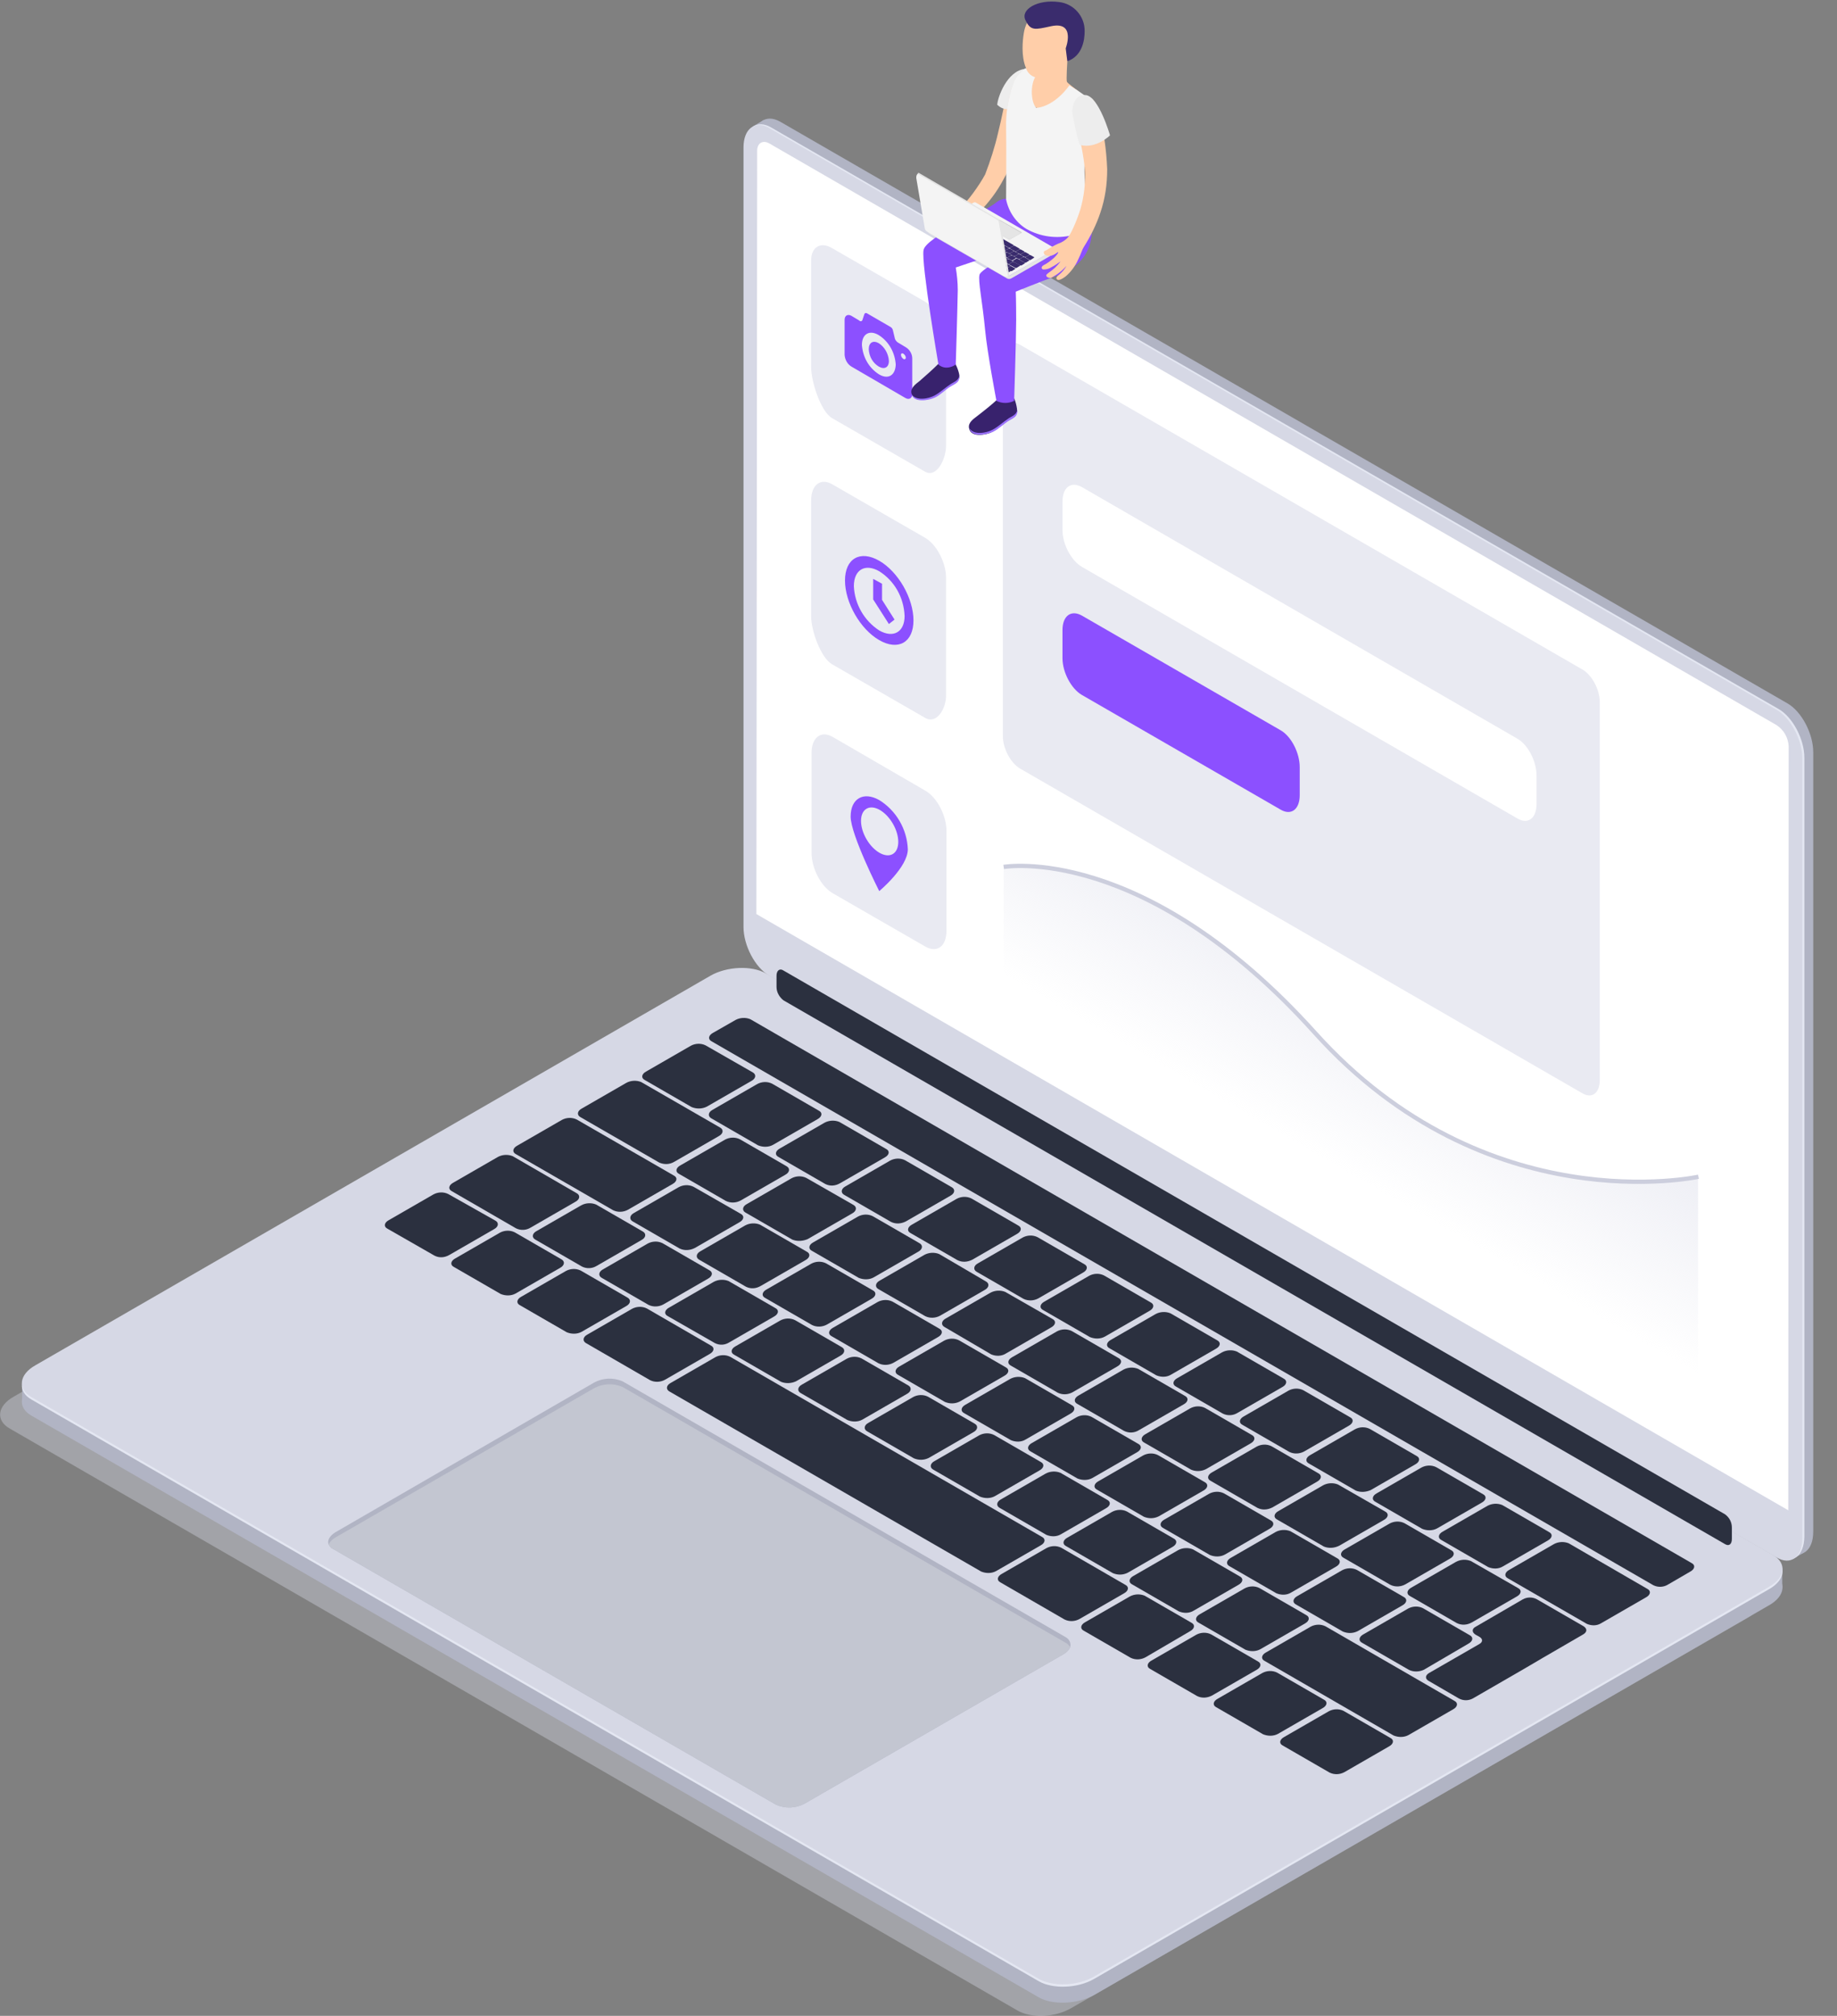 <?xml version="1.0" encoding="utf-8"?>
<!-- Generator: Adobe Illustrator 21.0.0, SVG Export Plug-In . SVG Version: 6.00 Build 0)  -->
<svg version="1.1" id="Layer_1" xmlns="http://www.w3.org/2000/svg" xmlns:xlink="http://www.w3.org/1999/xlink" x="0px" y="0px"
	 viewBox="0 0 456.1 500.4" style="enable-background:new 0 0 456.1 500.4;" xml:space="preserve">
<rect x="0" y="0" width="456.1" height="500.4" fill="#808080" stroke="none"/>
<style type="text/css">
	.st0{fill:#B1B4C4;}
	.st1{fill:#E4E7F2;}
	.st2{fill:#D6D8E5;}
	.st3{fill:#FFFFFF;}
	.st4{opacity:0.5;fill:url(#SVGID_1_);enable-background:new    ;}
	.st5{opacity:0.4;fill:#D6D8E5;enable-background:new    ;}
	.st6{fill:#2B303F;}
	.st7{fill:#C3C6D1;}
	.st8{fill:#E9EAF2;}
	.st9{fill:#8C50FF;}
	.st10{fill:url(#SVGID_2_);}
	.st11{fill:none;stroke:#CCCEDD;stroke-width:1.06;stroke-miterlimit:10;}
	.st12{fill:#FFCEA9;}
	.st13{fill:#38226D;}
	.st14{fill:#9C73FF;}
	.st15{fill:#F4F4F4;}
	.st16{fill:#3A2C6D;}
	.st17{fill:#BFBFBF;}
	.st18{fill:#E5E5E5;}
	.st19{fill:#EDEDED;}
</style>
<title>app_development_SVG</title>
<g id="Слой_2">
	<g id="Слой_1-2">
		<g id="Laptop">
			<path class="st0" d="M443.8,385L193.7,240.6c-3.5-2-6.4-7.5-6.4-12.1V35c0-4.7,2.8-6.8,6.4-4.8l250.1,144.4
				c3.5,2,6.4,7.5,6.4,12.1v193.5C450.2,384.9,447.4,387.1,443.8,385z"/>
			<polygon class="st0" points="445.1,387 447.9,385.4 446.7,377.2 			"/>
			<path class="st0" d="M186.9,31.4l2.7-1.6l3.9,2.2c0,0-4.2,0.6-4.3,0.6S186.9,31.4,186.9,31.4z"/>
			<path class="st1" d="M441.6,386.4L191.4,242c-3.5-2-6.4-7.5-6.4-12.1V36.4c0-4.7,2.9-6.8,6.4-4.8L441.6,176
				c3.5,2,6.4,7.5,6.4,12.1v193.4C447.9,386.2,445.1,388.4,441.6,386.4z"/>
			<path class="st2" d="M441.1,386.6L191,242.2c-3.5-2-6.4-7.5-6.4-12.1V36.6c0-4.7,2.9-6.8,6.4-4.8l250.1,144.4
				c3.5,2,6.4,7.5,6.4,12.1v193.5C447.5,386.5,444.6,388.7,441.1,386.6z"/>
			<path class="st3" d="M444,374.9L187.8,226.9L188,37.4c0-1.9,1.4-2.7,3-1.8l250.1,144.4c1.8,1.2,2.9,3.1,3,5.3L444,374.9z"/>
			
				<linearGradient id="SVGID_1_" gradientUnits="userSpaceOnUse" x1="-211.508" y1="-1784.798" x2="-211.508" y2="-1617.528" gradientTransform="matrix(0.87 0.5 0 -1.15 499.915 -1656.328)">
				<stop  offset="0.21" style="stop-color:#FFFFFF;stop-opacity:0"/>
				<stop  offset="1" style="stop-color:#FFFFFF;stop-opacity:0.2"/>
			</linearGradient>
			<path class="st4" d="M443.9,374.9L187.8,227l0.1-189.5c0-1.9,1.4-2.7,3-1.8L441,180.1c1.8,1.2,2.9,3.1,3,5.3L443.9,374.9z"/>
			<path class="st5" d="M252.5,499L2.4,354.6c-3.5-2-3.1-5.6,1-7.9L170.9,250c4-2.3,10.2-2.6,13.7-0.6l250.1,144.4
				c3.5,2,3.1,5.6-1,7.9l-167.6,96.7C262.1,500.8,256,501.1,252.5,499z"/>
			<path class="st0" d="M257.9,495.8L7.8,351.4c-3.5-2-3.1-5.6,1-7.9l167.6-96.7c4-2.3,10.2-2.6,13.7-0.6l250.1,144.4
				c3.5,2,3.1,5.6-1,7.9l-167.5,96.7C267.6,497.5,261.4,497.8,257.9,495.8z"/>
			<polygon class="st0" points="5.5,348.1 5.5,343.4 10.8,345.6 			"/>
			<polygon class="st0" points="442.5,394.1 442.5,389.5 438.6,390.8 441.2,394.7 			"/>
			<path class="st1" d="M257.9,491.8L7.8,347.4c-3.5-2-3.1-5.6,1-7.9l167.6-96.7c4-2.3,10.2-2.6,13.7-0.6l250.1,144.4
				c3.5,2,3.1,5.6-1,7.9l-167.5,96.7C267.6,493.6,261.4,493.8,257.9,491.8z"/>
			<path class="st2" d="M257.9,491.2L7.8,346.8c-3.5-2-3.1-5.6,1-7.9l167.6-96.7c4-2.3,10.2-2.6,13.7-0.6L440.2,386
				c3.5,2,3.1,5.6-1,7.9l-167.5,96.7C267.6,493,261.4,493.2,257.9,491.2z"/>
			<path class="st6" d="M171.7,274.8l-11.6-6.7c-1-0.5-0.8-1.5,0.3-2.1l11.1-6.4c1.1-0.6,2.5-0.7,3.7-0.1l11.7,6.7
				c0.9,0.5,0.8,1.5-0.3,2.1l-11.1,6.4C174.3,275.3,172.9,275.3,171.7,274.8z"/>
			<path class="st6" d="M188.2,284.3l-11.6-6.7c-0.9-0.5-0.8-1.5,0.3-2.1l11.1-6.4c1.1-0.6,2.5-0.7,3.7-0.1l11.6,6.7
				c1,0.5,0.8,1.5-0.3,2.1l-11.1,6.4C190.8,284.8,189.4,284.8,188.2,284.3z"/>
			<path class="st6" d="M204.9,293.9l-11.6-6.7c-1-0.5-0.8-1.5,0.3-2.1l11.1-6.4c1.1-0.6,2.5-0.7,3.7-0.2l11.6,6.7
				c1,0.5,0.8,1.5-0.3,2.1l-11.1,6.4C207.4,294.4,206.1,294.5,204.9,293.9z"/>
			<path class="st6" d="M221.2,303.3l-11.6-6.7c-0.9-0.5-0.8-1.5,0.3-2.1l11.1-6.4c1.1-0.6,2.5-0.7,3.7-0.1l11.6,6.7
				c0.9,0.5,0.8,1.5-0.3,2.1l-11.1,6.4C223.7,303.8,222.4,303.9,221.2,303.3z"/>
			<path class="st6" d="M237.7,312.8l-11.6-6.7c-1-0.5-0.8-1.5,0.3-2.1l11.1-6.4c1.1-0.6,2.5-0.7,3.7-0.1l11.6,6.7
				c1,0.5,0.8,1.5-0.3,2.1l-11.1,6.4C240.2,313.3,238.9,313.4,237.7,312.8z"/>
			<path class="st6" d="M254.1,322.4l-11.6-6.7c-0.9-0.5-0.8-1.5,0.3-2.1l11.1-6.4c1.1-0.6,2.5-0.7,3.7-0.1l11.6,6.7
				c1,0.5,0.8,1.5-0.3,2.1l-11.1,6.4C256.7,322.9,255.3,323,254.1,322.4z"/>
			<path class="st6" d="M270.6,331.9l-11.6-6.7c-1-0.5-0.8-1.5,0.3-2.1l11.1-6.4c1.1-0.6,2.5-0.7,3.7-0.1l11.6,6.7
				c1,0.5,0.8,1.5-0.3,2.1l-11.1,6.4C273.2,332.4,271.8,332.4,270.6,331.9z"/>
			<path class="st6" d="M287.1,341.4l-11.6-6.7c-1-0.5-0.8-1.5,0.3-2.1l11.1-6.4c1.1-0.6,2.5-0.7,3.7-0.2l11.6,6.7
				c1,0.5,0.8,1.5-0.3,2.1l-11.1,6.4C289.7,341.9,288.3,341.9,287.1,341.4z"/>
			<path class="st6" d="M303.6,350.9l-11.6-6.7c-1-0.5-0.8-1.5,0.3-2.1l11.1-6.4c1.1-0.6,2.5-0.7,3.7-0.2l11.6,6.7
				c1,0.5,0.8,1.5-0.3,2.1l-11.1,6.4C306.2,351.4,304.8,351.5,303.6,350.9z"/>
			<path class="st6" d="M320.1,360.4l-11.6-6.7c-1-0.5-0.8-1.5,0.3-2.1l11.1-6.4c1.1-0.6,2.5-0.7,3.7-0.1l11.6,6.7
				c1,0.5,0.8,1.5-0.3,2.1l-11.1,6.4C322.7,360.9,321.3,361,320.1,360.4z"/>
			<path class="st6" d="M336.6,370l-11.6-6.7c-1-0.5-0.8-1.5,0.3-2.1l11.1-6.4c1.1-0.6,2.5-0.7,3.7-0.1l11.6,6.7
				c1,0.5,0.8,1.5-0.3,2.1l-11.1,6.4C339.1,370.4,337.8,370.5,336.6,370z"/>
			<path class="st6" d="M353.1,379.5l-11.6-6.7c-1-0.5-0.8-1.5,0.3-2.1l11.1-6.4c1.1-0.6,2.5-0.7,3.7-0.1l11.6,6.7
				c1,0.5,0.8,1.5-0.3,2.1l-11.1,6.4C355.7,380,354.3,380,353.1,379.5z"/>
			<path class="st6" d="M369.5,389l-11.6-6.7c-1-0.5-0.8-1.5,0.3-2.1l11.1-6.4c1.1-0.6,2.5-0.7,3.7-0.2l11.6,6.7
				c1,0.5,0.8,1.5-0.3,2.1l-11.1,6.4C372.1,389.5,370.7,389.5,369.5,389z"/>
			<path class="st6" d="M394,403.1l-19.6-11.3c-1-0.5-0.8-1.5,0.3-2.1l11.1-6.4c1.1-0.6,2.5-0.7,3.7-0.2l19.5,11.3
				c1,0.5,0.8,1.5-0.3,2.1l-11.1,6.4C396.5,403.6,395.2,403.6,394,403.1z"/>
			<path class="st6" d="M180.2,298.1l-11.6-6.7c-1-0.5-0.8-1.5,0.3-2.1l11.1-6.4c1.1-0.6,2.5-0.7,3.7-0.1l11.6,6.7
				c0.9,0.5,0.8,1.5-0.3,2.1l-11.1,6.4C182.8,298.6,181.4,298.7,180.2,298.1z"/>
			<path class="st6" d="M196.7,307.7l-11.6-6.7c-0.9-0.5-0.8-1.5,0.3-2.1l11.1-6.4c1.1-0.6,2.5-0.7,3.7-0.1l11.7,6.7
				c0.9,0.5,0.8,1.5-0.3,2.1l-11.1,6.4C199.3,308.1,197.9,308.2,196.7,307.7z"/>
			<path class="st6" d="M213.2,317.2l-11.6-6.7c-1-0.5-0.8-1.5,0.3-2.1l11.1-6.4c1.1-0.6,2.5-0.7,3.7-0.1l11.6,6.7
				c0.9,0.5,0.8,1.5-0.3,2.1l-11.1,6.4C215.8,317.7,214.4,317.7,213.2,317.2z"/>
			<path class="st6" d="M229.7,326.7l-11.6-6.7c-0.9-0.5-0.8-1.5,0.3-2.1l11.1-6.4c1.1-0.6,2.5-0.7,3.7-0.2l11.6,6.8
				c0.9,0.5,0.8,1.5-0.3,2.1l-11.1,6.4C232.3,327.2,230.9,327.3,229.7,326.7z"/>
			<path class="st6" d="M246.1,336.2l-11.6-6.8c-0.9-0.5-0.8-1.5,0.3-2.1l11.1-6.4c1.1-0.6,2.5-0.7,3.7-0.2l11.7,6.7
				c1,0.5,0.8,1.5-0.3,2.1l-11.1,6.4C248.7,336.7,247.3,336.7,246.1,336.2z"/>
			<path class="st6" d="M262.6,345.7L251,339c-1-0.5-0.8-1.5,0.3-2.1l11.1-6.4c1.1-0.6,2.5-0.7,3.7-0.1l11.6,6.7
				c1,0.5,0.8,1.5-0.3,2.1l-11.1,6.4C265.2,346.2,263.8,346.3,262.6,345.7z"/>
			<path class="st6" d="M279.1,355.2l-11.6-6.7c-1-0.5-0.8-1.5,0.3-2.1l11.1-6.4c1.1-0.6,2.5-0.7,3.7-0.2l11.6,6.7
				c1,0.5,0.8,1.5-0.3,2.1l-11.1,6.4C281.7,355.7,280.3,355.8,279.1,355.2z"/>
			<path class="st6" d="M295.7,364.8l-11.6-6.7c-1-0.5-0.8-1.5,0.3-2.1l11.1-6.4c1.1-0.6,2.5-0.7,3.7-0.1l11.6,6.7
				c1,0.5,0.8,1.5-0.3,2.1l-11.1,6.4C298.2,365.3,296.8,365.3,295.7,364.8z"/>
			<path class="st6" d="M312.2,374.3l-11.6-6.7c-1-0.5-0.8-1.5,0.3-2.1l11.1-6.4c1.1-0.6,2.5-0.7,3.7-0.1l11.6,6.7
				c1,0.5,0.8,1.5-0.3,2.1l-11.1,6.4C314.7,374.8,313.4,374.9,312.2,374.3z"/>
			<path class="st6" d="M328.7,383.9l-11.6-6.7c-1-0.5-0.8-1.5,0.3-2.1l11.1-6.4c1.1-0.6,2.5-0.7,3.7-0.2l11.7,6.7
				c1,0.5,0.8,1.5-0.3,2.1l-11.1,6.4C331.3,384.3,329.9,384.4,328.7,383.9z"/>
			<path class="st6" d="M345.2,393.4l-11.6-6.7c-1-0.5-0.8-1.5,0.3-2.1l11.1-6.4c1.1-0.6,2.5-0.7,3.7-0.1l11.6,6.7
				c1,0.5,0.8,1.5-0.3,2.1l-11.1,6.4C347.8,393.9,346.4,394,345.2,393.4z"/>
			<path class="st6" d="M361.7,402.9l-11.6-6.7c-1-0.5-0.8-1.5,0.3-2.1l11.1-6.4c1.1-0.6,2.5-0.7,3.7-0.2l11.7,6.7
				c1,0.5,0.8,1.5-0.3,2.1l-11.1,6.4C364.3,403.4,362.9,403.5,361.7,402.9z"/>
			<path class="st6" d="M163.7,288.6l-19.6-11.3c-0.9-0.5-0.8-1.5,0.3-2.1l11.1-6.4c1.1-0.6,2.5-0.7,3.7-0.2l19.6,11.3
				c0.9,0.5,0.8,1.5-0.3,2.1l-11.1,6.4C166.2,289.1,164.9,289.1,163.7,288.6z"/>
			<path class="st6" d="M393.2,403.7l-11.6-6.7c-1.1-0.6-2.4-0.6-3.5,0l-11.7,6.8c-1,0.5-1,1.4,0,2l0.9,0.5c0.9,0.5,0.9,1.3,0,1.8
				l-12.5,7.2c-1,0.6-1,1.5,0,2l7.4,4.3c1.1,0.6,2.4,0.6,3.5,0l11.6-6.7l2.4-1.4l1.7-1l1.7-1l10-5.8
				C394.1,405.1,394.1,404.3,393.2,403.7z"/>
			<path class="st6" d="M107.9,311.7L96.2,305c-1-0.5-0.8-1.5,0.3-2.1l11.1-6.4c1.1-0.6,2.5-0.7,3.7-0.1L123,303
				c0.9,0.5,0.8,1.5-0.3,2.1l-11.1,6.4C110.4,312.2,109.1,312.3,107.9,311.7z"/>
			<path class="st6" d="M124.3,321.2l-11.6-6.7c-1-0.5-0.8-1.5,0.3-2.1l11.1-6.4c1.1-0.6,2.5-0.7,3.7-0.1l11.6,6.7
				c0.9,0.5,0.8,1.5-0.3,2.1l-11.1,6.4C126.9,321.7,125.5,321.7,124.3,321.2z"/>
			<path class="st6" d="M140.7,330.7l-11.6-6.7c-1-0.5-0.8-1.5,0.3-2.1l11.1-6.4c1.1-0.6,2.5-0.7,3.7-0.1l11.6,6.7
				c0.9,0.5,0.8,1.5-0.3,2.1l-11.1,6.4C143.3,331.2,141.9,331.2,140.7,330.7z"/>
			<path class="st6" d="M280.7,411.5l-11.6-6.7c-1-0.5-0.8-1.5,0.3-2.1l11.1-6.4c1.1-0.6,2.5-0.7,3.7-0.2l11.6,6.7
				c1,0.5,0.8,1.5-0.3,2.1l-11.1,6.5C283.3,412,281.9,412.1,280.7,411.5z"/>
			<path class="st6" d="M297.2,421l-11.6-6.7c-1-0.5-0.8-1.5,0.3-2.1l11.1-6.4c1.1-0.6,2.5-0.7,3.7-0.1l11.6,6.7
				c1,0.5,0.8,1.5-0.3,2.1l-11.1,6.4C299.7,421.5,298.4,421.6,297.2,421z"/>
			<path class="st6" d="M313.6,430.5l-11.6-6.7c-1-0.5-0.8-1.5,0.3-2.1l11.1-6.4c1.1-0.6,2.5-0.7,3.7-0.1l11.6,6.7
				c1,0.5,0.8,1.5-0.3,2.1l-11.1,6.4C316.2,431,314.8,431,313.6,430.5z"/>
			<path class="st6" d="M330.1,440l-11.6-6.7c-1-0.5-0.8-1.5,0.3-2.1l11.1-6.4c1.1-0.6,2.5-0.7,3.7-0.1l11.6,6.7
				c1,0.5,0.8,1.5-0.3,2.1l-11.1,6.4C332.7,440.5,331.3,440.6,330.1,440z"/>
			<path class="st6" d="M161.4,342.6l-15.9-9.2c-0.9-0.5-0.8-1.5,0.3-2.1l11.1-6.4c1.1-0.6,2.5-0.7,3.7-0.1l15.9,9.2
				c1,0.5,0.8,1.5-0.3,2.1l-11.1,6.4C164,343.1,162.6,343.2,161.4,342.6z"/>
			<path class="st6" d="M264.3,402l-15.9-9.2c-1-0.5-0.8-1.5,0.3-2.1l11.1-6.4c1.1-0.6,2.5-0.7,3.7-0.1l15.9,9.2
				c1,0.5,0.8,1.5-0.3,2.1l-11.1,6.4C266.9,402.5,265.5,402.6,264.3,402z"/>
			<path class="st6" d="M243.6,390.1l-77.4-44.7c-0.9-0.5-0.8-1.5,0.3-2.1l11.1-6.4c1.1-0.6,2.5-0.7,3.7-0.1l77.4,44.7
				c1,0.5,0.8,1.5-0.3,2.1l-11.1,6.4C246.2,390.6,244.8,390.6,243.6,390.1z"/>
			<path class="st6" d="M168.7,309.9l-11.6-6.7c-0.9-0.5-0.8-1.5,0.3-2.1l11.1-6.4c1.1-0.6,2.5-0.7,3.7-0.1l11.7,6.7
				c1,0.5,0.8,1.5-0.3,2.1l-11.1,6.4C171.3,310.4,169.9,310.5,168.7,309.9z"/>
			<path class="st6" d="M185.2,319.4l-11.6-6.7c-0.9-0.5-0.8-1.5,0.3-2.1l11.1-6.4c1.1-0.6,2.5-0.7,3.7-0.2l11.6,6.7
				c1,0.5,0.8,1.5-0.3,2.1l-11.1,6.4C187.7,319.9,186.4,320,185.2,319.4z"/>
			<path class="st6" d="M201.6,328.9l-11.6-6.7c-1-0.5-0.8-1.5,0.3-2.1l11.1-6.4c1.1-0.6,2.5-0.7,3.7-0.1l11.6,6.7
				c1,0.5,0.8,1.5-0.3,2.1l-11.1,6.4C204.2,329.4,202.8,329.5,201.6,328.9z"/>
			<path class="st6" d="M218.1,338.4l-11.6-6.7c-1-0.5-0.8-1.5,0.3-2.1l11.1-6.4c1.1-0.6,2.5-0.7,3.7-0.1l11.6,6.7
				c1,0.5,0.8,1.5-0.3,2.1l-11.1,6.4C220.7,338.9,219.3,339,218.1,338.4z"/>
			<path class="st6" d="M234.6,348l-11.6-6.7c-1-0.5-0.8-1.5,0.3-2.1l11.1-6.4c1.1-0.6,2.5-0.7,3.7-0.1l11.6,6.7
				c1,0.5,0.8,1.5-0.3,2.1l-11.1,6.4C237.1,348.5,235.8,348.5,234.6,348z"/>
			<path class="st6" d="M251,357.5l-11.6-6.7c-1-0.5-0.8-1.5,0.3-2.1l11.1-6.4c1.1-0.6,2.5-0.7,3.7-0.2l11.6,6.7
				c1,0.5,0.8,1.5-0.3,2.1l-11.1,6.4C253.6,358,252.2,358,251,357.5z"/>
			<path class="st6" d="M267.5,367l-11.6-6.7c-1-0.5-0.8-1.5,0.3-2.1l11.1-6.4c1.1-0.6,2.5-0.7,3.7-0.1l11.6,6.7
				c1,0.5,0.8,1.5-0.3,2.1l-11.1,6.4C270.1,367.5,268.7,367.5,267.5,367z"/>
			<path class="st6" d="M284,376.5l-11.6-6.7c-1-0.5-0.8-1.5,0.3-2.1l11.1-6.4c1.1-0.6,2.5-0.7,3.7-0.1l11.6,6.7
				c1,0.5,0.8,1.5-0.3,2.1l-11.1,6.4C286.5,377,285.2,377,284,376.5z"/>
			<path class="st6" d="M300.4,386l-11.6-6.7c-1-0.5-0.8-1.5,0.3-2.1l11.1-6.4c1.1-0.6,2.5-0.7,3.7-0.1l11.6,6.7
				c1,0.5,0.8,1.5-0.3,2.1l-11.1,6.4C303,386.5,301.6,386.5,300.4,386z"/>
			<path class="st6" d="M316.9,395.5l-11.6-6.7c-1-0.5-0.8-1.5,0.3-2.1l11.1-6.4c1.1-0.6,2.5-0.7,3.7-0.2l11.6,6.7
				c1,0.5,0.8,1.5-0.3,2.1l-11.1,6.4C319.5,396,318.1,396,316.9,395.5z"/>
			<path class="st6" d="M333.4,405l-11.6-6.7c-1-0.5-0.8-1.5,0.3-2.1l11.1-6.4c1.1-0.6,2.5-0.7,3.7-0.1l11.6,6.7
				c1,0.5,0.8,1.5-0.3,2.1l-11.1,6.4C335.9,405.5,334.6,405.5,333.4,405z"/>
			<path class="st6" d="M349.8,414.5l-11.6-6.7c-1-0.5-0.8-1.5,0.3-2.1l11.1-6.4c1.1-0.6,2.5-0.7,3.7-0.1l11.6,6.7
				c1,0.5,0.8,1.5-0.3,2.1l-11.1,6.5C352.4,415,351,415.1,349.8,414.5z"/>
			<path class="st6" d="M152.2,300.4l-24.1-13.9c-1-0.5-0.8-1.5,0.3-2.1l11.1-6.4c1.1-0.6,2.5-0.7,3.7-0.1l24.1,13.9
				c1,0.5,0.8,1.5-0.3,2.1l-11.1,6.4C154.8,300.9,153.4,301,152.2,300.4z"/>
			<path class="st6" d="M144.5,314.4l-11.6-6.7c-0.9-0.5-0.8-1.5,0.3-2.1l11.1-6.4c1.1-0.6,2.5-0.7,3.7-0.2l11.6,6.7
				c0.9,0.5,0.8,1.5-0.3,2.1l-11.1,6.4C147.1,314.9,145.7,315,144.5,314.4z"/>
			<path class="st6" d="M161,323.9l-11.6-6.7c-0.9-0.5-0.8-1.5,0.3-2.1l11.1-6.4c1.1-0.6,2.5-0.7,3.7-0.1l11.6,6.7
				c1,0.5,0.8,1.5-0.3,2.1l-11.1,6.4C163.6,324.4,162.2,324.5,161,323.9z"/>
			<path class="st6" d="M177.5,333.4l-11.7-6.7c-1-0.5-0.8-1.5,0.3-2.1l11.1-6.4c1.1-0.6,2.5-0.7,3.7-0.2l11.6,6.7
				c1,0.5,0.8,1.5-0.3,2.1l-11.1,6.4C180,333.9,178.7,334,177.5,333.4z"/>
			<path class="st6" d="M193.9,343l-11.6-6.7c-1-0.5-0.8-1.5,0.3-2.1l11.1-6.4c1.1-0.6,2.5-0.7,3.7-0.1l11.6,6.7
				c0.9,0.5,0.8,1.5-0.3,2.1l-11.1,6.4C196.5,343.4,195.1,343.5,193.9,343z"/>
			<path class="st6" d="M210.4,352.5l-11.6-6.7c-0.9-0.5-0.8-1.5,0.3-2.1l11.1-6.4c1.1-0.6,2.5-0.7,3.7-0.1l11.6,6.7
				c0.9,0.5,0.8,1.5-0.3,2.1l-11.1,6.4C213,353,211.6,353,210.4,352.5z"/>
			<path class="st6" d="M226.9,362l-11.6-6.7c-0.9-0.5-0.8-1.5,0.3-2.1l11.1-6.4c1.1-0.6,2.5-0.7,3.7-0.1l11.6,6.7
				c0.9,0.5,0.8,1.5-0.3,2.1l-11.1,6.4C229.4,362.5,228.1,362.5,226.9,362z"/>
			<path class="st6" d="M243.3,371.5l-11.6-6.7c-0.9-0.5-0.8-1.5,0.3-2.1l11.1-6.4c1.1-0.6,2.5-0.7,3.7-0.1l11.6,6.7
				c1,0.5,0.8,1.5-0.3,2.1l-11.1,6.4C245.9,372,244.5,372,243.3,371.5z"/>
			<path class="st6" d="M259.8,381l-11.6-6.7c-0.9-0.5-0.8-1.5,0.3-2.1l11.1-6.4c1.1-0.6,2.5-0.7,3.7-0.2l11.6,6.7
				c1,0.5,0.8,1.5-0.3,2.1l-11.1,6.4C262.4,381.5,261,381.5,259.8,381z"/>
			<path class="st6" d="M276.3,390.5l-11.6-6.7c-1-0.5-0.8-1.5,0.3-2.1l11.1-6.4c1.1-0.6,2.5-0.7,3.7-0.1l11.6,6.7
				c1,0.5,0.8,1.5-0.3,2.1l-11.1,6.4C278.8,391,277.5,391,276.3,390.5z"/>
			<path class="st6" d="M292.7,400l-11.6-6.7c-1-0.5-0.8-1.5,0.3-2.1l11.1-6.4c1.1-0.6,2.5-0.7,3.7-0.2l11.6,6.7
				c1,0.5,0.8,1.5-0.3,2.1l-11.1,6.4C295.3,400.5,293.9,400.5,292.7,400z"/>
			<path class="st6" d="M309.2,409.5l-11.6-6.7c-1-0.5-0.8-1.5,0.3-2.1l11.1-6.4c1.1-0.6,2.5-0.7,3.7-0.1l11.6,6.7
				c1,0.5,0.8,1.5-0.3,2.1l-11.1,6.4C311.8,410,310.4,410,309.2,409.5z"/>
			<path class="st6" d="M346,430.8l-32-18.5c-1-0.5-0.8-1.5,0.3-2.1l11.1-6.4c1.1-0.6,2.5-0.7,3.7-0.1l32,18.5
				c1,0.5,0.8,1.5-0.3,2.1l-11.1,6.4C348.6,431.3,347.2,431.3,346,430.8z"/>
			<path class="st6" d="M128.1,304.9l-15.9-9.2c-1-0.5-0.8-1.5,0.3-2.1l11.1-6.4c1.1-0.6,2.5-0.7,3.7-0.2l15.9,9.2
				c0.9,0.5,0.8,1.5-0.3,2.1l-11.1,6.4C130.7,305.4,129.3,305.5,128.1,304.9z"/>
			<path class="st6" d="M410.5,393.5l-233.8-135c-1-0.5-0.8-1.5,0.3-2.1l5.6-3.2c1.1-0.6,2.5-0.7,3.7-0.2L420,388
				c1,0.5,0.8,1.5-0.3,2.1l-5.5,3.2C413.1,394,411.7,394.1,410.5,393.5z"/>
			<path class="st0" d="M265.7,408.9c-0.3,0.7-0.9,1.3-1.6,1.7l-64.3,37.1c-2.2,1.2-4.8,1.3-7.1,0.3l-110-63.5
				c-0.5-0.2-0.8-0.6-1.1-1.1c-0.4-1,0.2-2.1,1.6-3l64.3-37.2c2.2-1.2,4.8-1.3,7.1-0.3l110,63.5C265.5,406.9,266,407.9,265.7,408.9z
				"/>
			<path class="st7" d="M265.7,408.9c-0.3,0.7-0.9,1.3-1.6,1.7l-64.3,37.1c-2.2,1.2-4.8,1.3-7.1,0.3l-110-63.5
				c-0.5-0.2-0.8-0.6-1.1-1.1c0.3-0.7,0.9-1.3,1.6-1.7l64.3-37.1c2.2-1.2,4.8-1.3,7.1-0.3l110,63.5
				C265.1,408,265.4,408.4,265.7,408.9z"/>
			<path class="st6" d="M428.3,383.3l-233.8-135c-1-0.8-1.7-2-1.7-3.3v-2.8c0-1.3,0.8-1.9,1.7-1.3l233.8,135c1.1,0.8,1.7,2,1.7,3.3
				v2.8C430,383.3,429.3,383.9,428.3,383.3z"/>
			<path class="st8" d="M229.8,235l-23.1-13.3c-2.9-1.7-5.2-6.2-5.2-10v-24.8c0-3.9,2.4-5.6,5.2-4l23.1,13.4c2.9,1.7,5.2,6.2,5.2,10
				V231C235,234.9,232.7,236.6,229.8,235z"/>
			<path class="st8" d="M229.7,178.2l-23.1-13.3c-2.9-1.7-5.2-8.5-5.2-11.8v-28.9c0-3.9,2.4-5.6,5.2-4l23.1,13.3
				c2.9,1.7,5.2,6.2,5.2,10v28.9C235,175.8,232.6,179.9,229.7,178.2z"/>
			<path class="st9" d="M218.3,158.9c-4.7-2.7-8.5-9.3-8.5-14.8s3.8-7.6,8.5-4.9s8.5,9.3,8.5,14.8S223,161.6,218.3,158.9z
				 M218.3,141.8c-3.5-2-6.3-0.4-6.3,3.7c0.2,4.5,2.6,8.6,6.3,11c3.5,2,6.3,0.4,6.3-3.6C224.4,148.3,222.1,144.2,218.3,141.8z"/>
			<polygon class="st9" points="220.7,154.9 216.8,148.8 216.8,143.7 219,144.9 219,148.9 222.1,153.8 			"/>
			<path class="st8" d="M229.7,117.1l-23.1-13.3c-2.9-1.7-5.2-9.2-5.2-12.6V64.6c0-3.3,2.4-4.7,5.2-3l23.1,13.3c3.1,2,5,5.4,5.2,9.1
				v26.6C234.9,113.9,232.6,118.7,229.7,117.1z"/>
			<path class="st9" d="M218.2,85.2c-1.4-0.8-2.5-0.2-2.5,1.5c0.1,1.8,1,3.4,2.5,4.3c1.4,0.8,2.5,0.2,2.5-1.4
				C220.6,87.8,219.6,86.1,218.2,85.2z M224.9,86.2l-2-1.2c-0.3-0.2-0.6-0.6-0.7-0.9l-0.5-2.1c-0.1-0.4-0.3-0.7-0.7-0.9l-5.7-3.3
				c-0.3-0.2-0.6-0.1-0.7,0.2l-0.5,1.5c-0.1,0.2-0.3,0.3-0.6,0.2c0,0-0.1,0-0.1-0.1l-2-1.2c-0.9-0.5-1.7-0.1-1.7,1v8.7
				c0.1,1.2,0.7,2.3,1.7,2.9l13.4,7.8c0.9,0.5,1.7,0.1,1.7-1V89C226.5,87.9,225.9,86.8,224.9,86.2L224.9,86.2z M218.2,92.9
				c-2.5-1.6-4-4.3-4.2-7.3c0-2.7,1.9-3.8,4.2-2.4c2.5,1.6,4,4.3,4.2,7.3C222.3,93.2,220.5,94.3,218.2,92.9L218.2,92.9z M224.3,89.1
				c-0.3-0.2-0.6-0.6-0.6-1c0-0.4,0.3-0.5,0.6-0.3c0.3,0.2,0.6,0.6,0.6,1C224.9,89.1,224.6,89.3,224.3,89.1L224.3,89.1z"/>
			<path class="st9" d="M225.4,210.8c0,4.5-7.1,10.4-7.1,10.4s-7.1-14-7.1-18.5s3.2-6.3,7.1-4.1
				C222.5,201.2,225.2,205.8,225.4,210.8z"/>
			<ellipse transform="matrix(0.866 -0.5 0.5 0.866 -73.932 136.833)" class="st8" cx="218.4" cy="206.4" rx="3.8" ry="6.5"/>
			<path class="st8" d="M392.9,271.4l-139.6-80.6c-2.4-1.4-4.3-5-4.3-8.1V88.8c0-3.1,1.9-4.6,4.3-3.2l139.6,80.6
				c2.4,1.4,4.3,5,4.3,8.1v93.8C397.2,271.3,395.3,272.8,392.9,271.4z"/>
			<path class="st3" d="M376.8,203.2l-108.2-62.5c-2.6-1.5-4.8-5.6-4.8-9.1v-7.1c0-3.5,2.1-5.1,4.8-3.6l108.2,62.5
				c2.6,1.5,4.7,5.6,4.7,9.1v7.1C381.5,203.1,379.4,204.7,376.8,203.2z"/>
			<path class="st9" d="M318,201l-49.4-28.5c-2.6-1.5-4.8-5.6-4.8-9.1v-7c0-3.5,2.1-5.1,4.8-3.6l49.4,28.5c2.6,1.5,4.7,5.6,4.7,9.1
				v7C322.7,200.9,320.6,202.5,318,201z"/>
			
				<linearGradient id="SVGID_2_" gradientUnits="userSpaceOnUse" x1="288.705" y1="123.592" x2="288.705" y2="78.392" gradientTransform="matrix(0.87 0.5 0 -1.15 84.275 237.372)">
				<stop  offset="0" style="stop-color:#E9EAF2;stop-opacity:0.8"/>
				<stop  offset="1" style="stop-color:#E9EAF2;stop-opacity:0"/>
			</linearGradient>
			<path class="st10" d="M421.7,292.1c0,0-52.6,11.6-95.2-35.7s-77.3-41.2-77.3-41.2v29.5l172.4,99.5V292.1z"/>
			<path class="st11" d="M421.7,292.1c0,0-52.6,11.6-95.2-35.7s-77.3-41.2-77.3-41.2"/>
		</g>
		<g id="Men_12">
			<path id="_Контур_" class="st12" d="M249,44.8c-1.5,2.8-3.4,5.3-5.6,7.6c-0.6,0.7-5.2-1.1-4.3-1.6s4-4.7,5.5-7.5
				c1.3-3.4,2.4-6.8,3.2-10.3c0.9-3.5,1.8-8.5,2.5-10.9c0.4-1.8,1.8-3.2,3.5-3.6c1.7-0.4,2.8,0.1,2.4,2.1
				C255.8,24.1,253.1,37.9,249,44.8z"/>
			<path class="st13" d="M251.6,98.7c-1.4,1.2-3.6,0.1-3.7,0.2c-1.7,1.6-3.5,3-5.3,4.4c-0.9,0.7-2.3,1.6-2,3
				c0.4,2.4,4.3,1.7,5.8,0.9s2.7-2,4-2.8c1-0.6,2-0.9,2.1-2.2C252.7,101.5,251.9,98.6,251.6,98.7z"/>
			<path class="st14" d="M252.6,101.7c-0.2,1.2-1.1,1.5-2.1,2.1c-1.4,0.9-2.6,2.1-4.1,2.9s-4.7,1.4-5.7-0.4c0.5,2.3,4.3,1.6,5.8,0.9
				s2.7-2,4-2.8c1-0.6,2-0.9,2.1-2.2C252.6,102.1,252.6,101.9,252.6,101.7z"/>
			<path class="st13" d="M237.1,90.3c-1.4,1.2-3.9-0.1-4.1,0c-1.5,1.5-3.1,2.9-4.7,4.3c-0.9,0.7-2.3,1.7-2,3
				c0.4,2.4,4.3,1.7,5.8,0.9s2.6-2,4-2.8c1-0.6,2-0.9,2.1-2.2C238.3,92.7,237.3,90.2,237.1,90.3z"/>
			<path class="st14" d="M238.2,93.2c-0.2,1.2-1.1,1.5-2.1,2.1c-1.4,0.9-2.6,2.1-4.1,2.9s-4.7,1.4-5.7-0.4c0.5,2.3,4.3,1.6,5.8,0.9
				s2.6-2,4-2.8c1-0.6,2-0.9,2.1-2.2C238.2,93.5,238.2,93.3,238.2,93.2z"/>
			<path id="_Контур_2" class="st9" d="M270.8,52.7c1.6,9.9-2.8,13.6-8.6,15.8c-4.1,1.5-10,3.9-10,3.9s0.1,2.2,0.1,7.1
				c0,4.3-0.5,20-0.5,20c-1.4,0.7-3,0.7-4.4,0c0,0-2.3-12.1-2.8-17.5c-0.7-7.4-1.8-12.2-1.4-13.8c0.3-1.4,8.4-5.4,11-7.5l-16.9,5.7
				c0.3,1.8,0.5,3.7,0.5,5.6c-0.1,5.8-0.5,18.5-0.5,18.5s-2.3,1.7-4.3,0c0,0-4.3-25.1-3.7-28.4c0.5-3.2,15.4-9.6,18-11.8
				c0.9-0.8,2.1-1.1,3.3-0.9L270.8,52.7z"/>
			<g id="_Группа_">
				<g id="_Группа_2">
					<path id="_Контур_3" class="st15" d="M230.3,56.8l11.4-6.5c0.2-0.1,0.5-0.1,0.6,0l19.9,11.5l-11.7,6.7L230.3,56.8z"/>
					<path class="st16" d="M251.1,66.1l0.9,0.5c0.1,0,0.1,0.1,0,0.2l-0.8,0.5c-0.1,0-0.2,0-0.3,0l-0.9-0.5c-0.1,0-0.1-0.1,0-0.2
						l0.8-0.5C250.9,66,251,66,251.1,66.1z"/>
					<path class="st16" d="M249.9,65.4l0.9,0.5c0.1,0,0.1,0.1,0,0.2l-0.8,0.5c-0.1,0-0.2,0-0.3,0l-0.9-0.5c-0.1,0-0.1-0.1,0-0.2
						l0.8-0.5C249.7,65.4,249.8,65.4,249.9,65.4z"/>
					<path class="st16" d="M248.6,64.6l0.9,0.5c0.1,0,0.1,0.1,0,0.2l-0.8,0.5c-0.1,0-0.2,0-0.3,0l-0.9-0.5c-0.1,0-0.1-0.1,0-0.2
						l0.8-0.5C248.5,64.6,248.6,64.6,248.6,64.6z"/>
					<path class="st16" d="M247.4,63.9l0.9,0.5c0.1,0,0.1,0.1,0,0.2l-0.8,0.5c-0.1,0-0.2,0-0.3,0l-0.9-0.5c-0.1,0-0.1-0.1,0-0.2
						l0.8-0.5C247.2,63.9,247.3,63.9,247.4,63.9z"/>
					<path class="st16" d="M246.2,63.2l0.9,0.5c0.1,0,0.1,0.1,0,0.2l-0.8,0.5c-0.1,0-0.2,0-0.3,0l-0.9-0.5c-0.1,0-0.1-0.1,0-0.2
						l0.8-0.5C246,63.2,246.1,63.2,246.2,63.2z"/>
					<path class="st16" d="M245,62.5l0.9,0.5c0.1,0,0.1,0.1,0,0.2l-0.8,0.5c-0.1,0-0.2,0-0.3,0l-0.9-0.5c-0.1,0-0.1-0.1,0-0.2
						l0.8-0.5C244.8,62.5,244.9,62.5,245,62.5z"/>
					<path class="st16" d="M243.8,61.8l0.9,0.5c0.1,0,0.1,0.1,0,0.2l-0.8,0.5c-0.1,0-0.2,0-0.3,0l-0.9-0.5c-0.1,0-0.1-0.1,0-0.2
						l0.8-0.5C243.6,61.8,243.7,61.8,243.8,61.8z"/>
					<path class="st16" d="M242.5,61.1l0.9,0.5c0.1,0,0.1,0.1,0,0.2l-0.8,0.5c-0.1,0-0.2,0-0.3,0l-0.9-0.5c-0.1,0-0.1-0.1,0-0.2
						l0.8-0.5C242.4,61.1,242.5,61.1,242.5,61.1z"/>
					<path class="st16" d="M241.3,60.4l0.9,0.5c0.1,0,0.1,0.1,0,0.2l-0.8,0.5c-0.1,0-0.2,0-0.3,0l-0.9-0.5c-0.1,0-0.1-0.1,0-0.2
						l0.8-0.5C241.1,60.4,241.2,60.4,241.3,60.4z"/>
					<path class="st16" d="M240.1,59.7l0.9,0.5c0.1,0,0.1,0.1,0,0.2l-0.8,0.5c-0.1,0-0.2,0-0.3,0l-0.9-0.5c-0.1,0-0.1-0.1,0-0.2
						l0.8-0.5C239.9,59.7,240,59.7,240.1,59.7z"/>
					<path class="st16" d="M238.9,59l0.9,0.5c0.1,0,0.1,0.1,0,0.2l-0.8,0.5c-0.1,0-0.2,0-0.3,0l-0.9-0.5c-0.1,0-0.1-0.1,0-0.2
						l0.8-0.5C238.7,59,238.8,59,238.9,59z"/>
					<path class="st16" d="M237.6,58.3l0.9,0.5c0.1,0,0.1,0.1,0,0.2l-0.8,0.5c-0.1,0-0.2,0-0.3,0l-0.9-0.5c-0.1,0-0.1-0.1,0-0.2
						l0.8-0.5C237.5,58.3,237.6,58.3,237.6,58.3z"/>
					<path class="st16" d="M236.4,57.6l0.9,0.5c0.1,0,0.1,0.1,0,0.2l-0.8,0.5c-0.1,0-0.2,0-0.3,0l-0.9-0.5c-0.1,0-0.1-0.1,0-0.2
						l0.8-0.5C236.2,57.5,236.3,57.5,236.4,57.6z"/>
					<path class="st16" d="M234.6,56.5l1.4,0.8c0.1,0,0.1,0.1,0,0.2l-0.8,0.5c-0.1,0-0.2,0-0.3,0l-1.4-0.8c-0.1,0-0.1-0.1,0-0.2
						l0.8-0.5C234.4,56.5,234.5,56.5,234.6,56.5z"/>
					<path class="st16" d="M250.5,64.3l0.9,0.5c0.1,0,0.1,0.1,0,0.2l-0.8,0.5c-0.1,0.1-0.2,0.1-0.3,0l-0.9-0.5c-0.1,0-0.1-0.1,0-0.2
						l0.8-0.5C250.3,64.3,250.4,64.3,250.5,64.3z"/>
					<path class="st16" d="M249.3,63.6l0.9,0.5c0.1,0,0.1,0.1,0,0.2l-0.8,0.5c-0.1,0-0.2,0-0.3,0l-0.9-0.5c-0.1,0-0.1-0.1,0-0.2
						l0.8-0.5C249.1,63.6,249.2,63.6,249.3,63.6z"/>
					<path class="st16" d="M248,62.9l0.9,0.5c0.1,0,0.1,0.1,0,0.2l-0.8,0.5c-0.1,0-0.2,0-0.3,0l-0.9-0.5c-0.1,0-0.1-0.1,0-0.2
						l0.8-0.5C247.8,62.9,247.9,62.9,248,62.9z"/>
					<path class="st16" d="M246.8,62.2l0.9,0.5c0.1,0,0.1,0.1,0,0.2l-0.8,0.5c-0.1,0-0.2,0-0.3,0l-0.9-0.5c-0.1,0-0.1-0.1,0-0.2
						l0.8-0.5C246.6,62.2,246.7,62.2,246.8,62.2z"/>
					<path class="st16" d="M245.6,61.5l0.9,0.5c0.1,0,0.1,0.1,0,0.2l-0.8,0.5c-0.1,0-0.2,0-0.3,0l-0.9-0.5c-0.1,0-0.1-0.1,0-0.2
						l0.8-0.5C245.4,61.5,245.5,61.5,245.6,61.5z"/>
					<path class="st16" d="M244.4,60.8l0.9,0.5c0.1,0,0.1,0.1,0,0.2l-0.8,0.5c-0.1,0-0.2,0-0.3,0l-0.9-0.5c-0.1,0-0.1-0.1,0-0.2
						l0.8-0.5C244.2,60.8,244.3,60.8,244.4,60.8z"/>
					<path class="st16" d="M243.1,60.1l0.9,0.5c0.1,0,0.1,0.1,0,0.2l-0.8,0.5c-0.1,0-0.2,0-0.3,0l-0.9-0.5c-0.1,0-0.1-0.1,0-0.2
						l0.8-0.5C242.9,60.1,243,60.1,243.1,60.1z"/>
					<path class="st16" d="M241.9,59.4l0.9,0.5c0.1,0,0.1,0.1,0,0.2l-0.8,0.5c-0.1,0-0.2,0-0.3,0l-0.9-0.5c-0.1,0-0.1-0.1,0-0.2
						l0.8-0.5C241.7,59.4,241.8,59.4,241.9,59.4z"/>
					<path class="st16" d="M240.7,58.7l0.9,0.5c0.1,0,0.1,0.1,0,0.2l-0.8,0.5c-0.1,0-0.2,0-0.3,0l-0.9-0.5c-0.1,0-0.1-0.1,0-0.2
						l0.8-0.5C240.5,58.6,240.6,58.6,240.7,58.7z"/>
					<path class="st16" d="M239.5,58l0.9,0.5c0.1,0,0.1,0.1,0,0.2l-0.8,0.5c-0.1,0-0.2,0-0.3,0l-0.9-0.5c-0.1,0-0.1-0.1,0-0.2
						l0.8-0.5C239.3,57.9,239.4,57.9,239.5,58z"/>
					<path class="st16" d="M238.2,57.3l0.9,0.5c0.1,0,0.1,0.1,0,0.2l-0.8,0.5c-0.1,0-0.2,0-0.3,0l-0.9-0.5c-0.1,0-0.1-0.1,0-0.2
						l0.8-0.5C238,57.2,238.1,57.2,238.2,57.3z"/>
					<path class="st16" d="M237,56.6l0.9,0.5c0.1,0,0.1,0.1,0,0.2l-0.8,0.5c-0.1,0-0.2,0-0.3,0l-0.9-0.5c-0.1,0-0.1-0.1,0-0.2
						l0.8-0.5C236.8,56.5,236.9,56.5,237,56.6z"/>
					<path class="st16" d="M251.7,65l1.5,0.8c0.1,0,0.1,0.1,0,0.2l-0.8,0.5c-0.1,0-0.2,0-0.3,0l-1.5-0.8c-0.1,0-0.1-0.1,0-0.2
						l0.8-0.5C251.5,65,251.6,65,251.7,65z"/>
					<path class="st16" d="M234.7,56.5l0.9,0.5c0.1,0,0.2,0,0.3,0l0.9-0.5c0,0,0.1-0.1,0-0.1c0,0,0,0,0,0h-0.1c-0.1,0-0.1-0.1,0-0.1
						l0.9-0.5c0.1,0,0.1-0.1,0-0.2l-0.6-0.3c-0.1,0-0.2,0-0.3,0l-0.9,0.5l-0.2,0.1l-0.1,0.1l-0.1,0.1l-0.7,0.4
						C234.6,56.4,234.6,56.5,234.7,56.5z"/>
					<path class="st16" d="M255.8,63.3l0.9,0.5c0.1,0,0.1,0.1,0,0.2l-0.8,0.5c-0.1,0.1-0.2,0.1-0.3,0l-0.9-0.5c-0.1,0-0.1-0.1,0-0.2
						l0.8-0.5C255.6,63.3,255.7,63.3,255.8,63.3z"/>
					<path class="st16" d="M254.6,62.6l0.9,0.5c0.1,0,0.1,0.1,0,0.2l-0.8,0.5c-0.1,0-0.2,0-0.3,0l-0.9-0.5c-0.1,0-0.1-0.1,0-0.2
						l0.8-0.5C254.4,62.6,254.5,62.6,254.6,62.6z"/>
					<path class="st16" d="M253.4,61.9l0.9,0.5c0.1,0,0.1,0.1,0,0.2l-0.8,0.5c-0.1,0-0.2,0-0.3,0l-0.9-0.5c-0.1,0-0.1-0.1,0-0.2
						l0.8-0.5C253.2,61.9,253.3,61.9,253.4,61.9z"/>
					<path class="st16" d="M243,55.9l0.9,0.5c0.1,0,0.1,0.1,0,0.2l-0.8,0.5c-0.1,0-0.2,0-0.3,0l-0.9-0.5c-0.1,0-0.1-0.1,0-0.2
						l0.8-0.5C242.8,55.9,242.9,55.9,243,55.9z"/>
					<path class="st16" d="M241.8,55.2l0.9,0.5c0.1,0,0.1,0.1,0,0.2l-0.8,0.5c-0.1,0-0.2,0-0.3,0l-0.9-0.5c-0.1,0-0.1-0.1,0-0.2
						l0.8-0.5C241.6,55.2,241.7,55.2,241.8,55.2z"/>
					<path class="st16" d="M240.6,54.5l0.9,0.5c0.1,0,0.1,0.1,0,0.2l-0.8,0.5c-0.1,0-0.2,0-0.3,0l-0.9-0.5c-0.1,0-0.1-0.1,0-0.2
						l0.8-0.5C240.4,54.5,240.5,54.5,240.6,54.5z"/>
					<path class="st16" d="M239.3,53.8l0.9,0.5c0.1,0,0.1,0.1,0,0.2l-0.8,0.5c-0.1,0-0.2,0-0.3,0l-0.9-0.5c-0.1,0-0.1-0.1,0-0.2
						l0.8-0.5C239.2,53.8,239.3,53.8,239.3,53.8z"/>
					<path class="st16" d="M251.9,61l1.2,0.7c0.1,0,0.1,0.1,0,0.2l-0.8,0.5c-0.1,0-0.2,0-0.3,0l-1.2-0.7c-0.1,0-0.1-0.1,0-0.2
						l0.8-0.5C251.7,61,251.8,61,251.9,61z"/>
					<path class="st16" d="M244.2,56.6l1.2,0.7c0.1,0,0.1,0.1,0,0.2l-0.8,0.5c-0.1,0-0.2,0-0.3,0l-1.2-0.7c-0.1,0-0.1-0.1,0-0.2
						l0.8-0.5C244,56.6,244.1,56.6,244.2,56.6z"/>
					<path class="st16" d="M245.8,57.5l5.8,3.3c0.1,0,0.1,0.1,0,0.2l-0.8,0.5c-0.1,0-0.2,0-0.3,0l-5.8-3.3c-0.1,0-0.1-0.1,0-0.2
						l0.8-0.5C245.6,57.5,245.7,57.5,245.8,57.5z"/>
					<path class="st16" d="M251.3,63.4l0.9,0.5c0.1,0,0.1,0.1,0,0.2l-0.8,0.5c-0.1,0-0.2,0-0.3,0l-0.9-0.5c-0.1,0-0.1-0.1,0-0.2
						l0.8-0.5C251.1,63.4,251.2,63.4,251.3,63.4z"/>
					<path class="st16" d="M250.1,62.7l0.9,0.5c0.1,0,0.1,0.1,0,0.2l-0.8,0.5c-0.1,0-0.2,0-0.3,0l-0.9-0.5c-0.1,0-0.1-0.1,0-0.2
						l0.8-0.5C249.9,62.7,250,62.7,250.1,62.7z"/>
					<path class="st16" d="M248.9,62l0.9,0.5c0.1,0,0.1,0.1,0,0.2l-0.8,0.5c-0.1,0-0.2,0-0.3,0l-0.9-0.5c-0.1,0-0.1-0.1,0-0.2
						l0.8-0.5C248.7,62,248.8,62,248.9,62z"/>
					<path class="st16" d="M247.7,61.3l0.9,0.5c0.1,0,0.1,0.1,0,0.2l-0.8,0.5c-0.1,0-0.2,0-0.3,0l-0.9-0.5c-0.1,0-0.1-0.1,0-0.2
						l0.8-0.5C247.5,61.3,247.6,61.3,247.7,61.3z"/>
					<path class="st16" d="M246.4,60.6l0.9,0.5c0.1,0,0.1,0.1,0,0.2l-0.8,0.5c-0.1,0-0.2,0-0.3,0l-0.9-0.5c-0.1,0-0.1-0.1,0-0.2
						l0.8-0.5C246.3,60.6,246.4,60.6,246.4,60.6z"/>
					<path class="st16" d="M245.2,59.9l0.9,0.5c0.1,0,0.1,0.1,0,0.2l-0.8,0.5c-0.1,0-0.2,0-0.3,0l-0.9-0.5c-0.1,0-0.1-0.1,0-0.2
						l0.8-0.5C245,59.9,245.1,59.9,245.2,59.9z"/>
					<path class="st16" d="M244,59.2l0.9,0.5c0.1,0,0.1,0.1,0,0.2l-0.8,0.5c-0.1,0-0.2,0-0.3,0l-0.9-0.5c-0.1,0-0.1-0.1,0-0.2
						l0.8-0.5C243.8,59.2,243.9,59.2,244,59.2z"/>
					<path class="st16" d="M242.8,58.5l0.9,0.5c0.1,0,0.1,0.1,0,0.2l-0.8,0.5c-0.1,0.1-0.2,0.1-0.3,0l-0.9-0.5c-0.1,0-0.1-0.1,0-0.2
						l0.8-0.5C242.6,58.5,242.7,58.5,242.8,58.5z"/>
					<path class="st16" d="M241.5,57.8l0.9,0.5c0.1,0,0.1,0.1,0,0.2l-0.8,0.5c-0.1,0-0.2,0-0.3,0l-0.9-0.5c-0.1,0-0.1-0.1,0-0.2
						l0.8-0.5C241.4,57.8,241.5,57.8,241.5,57.8z"/>
					<path class="st16" d="M240.3,57.1l0.9,0.5c0.1,0,0.1,0.1,0,0.2l-0.8,0.5c-0.1,0-0.2,0-0.3,0l-0.9-0.5c-0.1,0-0.1-0.1,0-0.2
						l0.8-0.5C240.1,57.1,240.2,57.1,240.3,57.1z"/>
					<path class="st16" d="M239.1,56.4l0.9,0.5c0.1,0,0.1,0.1,0,0.2l-0.8,0.5c-0.1,0-0.2,0-0.3,0l-0.9-0.5c-0.1,0-0.1-0.1,0-0.2
						l0.8-0.5C238.9,56.4,239,56.4,239.1,56.4z"/>
					<path class="st16" d="M237.9,55.7l0.9,0.5c0.1,0,0.1,0.1,0,0.2l-0.8,0.5c-0.1,0-0.2,0-0.3,0l-0.9-0.5c-0.1,0-0.1-0.1,0-0.2
						l0.8-0.5C237.7,55.6,237.8,55.6,237.9,55.7z"/>
					<path class="st16" d="M252.6,64.2l1.8,1c0.1,0,0.1,0.1,0,0.2l-0.8,0.5c-0.1,0-0.2,0-0.3,0l-1.8-1c-0.1,0-0.1-0.1,0-0.2l0.8-0.5
						C252.4,64.1,252.5,64.1,252.6,64.2z"/>
					<path class="st16" d="M253.1,63.1l0.9,0.5c0.1,0,0.1,0.1,0,0.2l-0.8,0.5c-0.1,0-0.2,0-0.3,0l-0.9-0.5c-0.1,0-0.1-0.1,0-0.2
						l0.8-0.5C252.9,63.1,253,63.1,253.1,63.1z"/>
					<path class="st16" d="M251.9,62.4l0.9,0.5c0.1,0,0.1,0.1,0,0.2l-0.8,0.5c-0.1,0-0.2,0-0.3,0l-0.9-0.5c-0.1,0-0.1-0.1,0-0.2
						l0.8-0.5C251.7,62.4,251.8,62.4,251.9,62.4z"/>
					<path class="st16" d="M250.7,61.7l0.9,0.5c0.1,0,0.1,0.1,0,0.2l-0.8,0.5c-0.1,0-0.2,0-0.3,0l-0.9-0.5c-0.1,0-0.1-0.1,0-0.2
						l0.8-0.5C250.5,61.7,250.6,61.7,250.7,61.7z"/>
					<path class="st16" d="M249.5,61l0.9,0.5c0.1,0,0.1,0.1,0,0.2l-0.8,0.5c-0.1,0.1-0.2,0.1-0.3,0l-0.9-0.5c-0.1,0-0.1-0.1,0-0.2
						l0.8-0.5C249.3,61,249.4,61,249.5,61z"/>
					<path class="st16" d="M248.2,60.3l0.9,0.5c0.1,0,0.1,0.1,0,0.2l-0.8,0.5c-0.1,0-0.2,0-0.3,0l-0.9-0.5c-0.1,0-0.1-0.1,0-0.2
						l0.8-0.5C248,60.3,248.1,60.3,248.2,60.3z"/>
					<path class="st16" d="M247,59.6l0.9,0.5c0.1,0,0.1,0.1,0,0.2l-0.8,0.5c-0.1,0-0.2,0-0.3,0l-0.9-0.5c-0.1,0-0.1-0.1,0-0.2
						l0.8-0.5C246.8,59.6,246.9,59.6,247,59.6z"/>
					<path class="st16" d="M245.8,58.9l0.9,0.5c0.1,0,0.1,0.1,0,0.2l-0.8,0.5c-0.1,0-0.2,0-0.3,0l-0.9-0.5c-0.1,0-0.1-0.1,0-0.2
						l0.8-0.5C245.6,58.8,245.7,58.8,245.8,58.9z"/>
					<path class="st16" d="M244.6,58.2l0.9,0.5c0.1,0,0.1,0.1,0,0.2l-0.8,0.5c-0.1,0-0.2,0-0.3,0l-0.9-0.5c-0.1,0-0.1-0.1,0-0.2
						l0.8-0.5C244.4,58.1,244.5,58.1,244.6,58.2z"/>
					<path class="st16" d="M243.3,57.5l0.9,0.5c0.1,0,0.1,0.1,0,0.2l-0.8,0.5c-0.1,0-0.2,0-0.3,0l-0.9-0.5c-0.1,0-0.1-0.1,0-0.2
						l0.8-0.5C243.2,57.4,243.3,57.4,243.3,57.5z"/>
					<path class="st16" d="M242.1,56.8l0.9,0.5c0.1,0,0.1,0.1,0,0.2l-0.8,0.5c-0.1,0-0.2,0-0.3,0l-0.9-0.5c-0.1,0-0.1-0.1,0-0.2
						l0.8-0.5C241.9,56.7,242,56.7,242.1,56.8z"/>
					<path class="st16" d="M240.9,56.1l0.9,0.5c0.1,0,0.1,0.1,0,0.2l-0.8,0.5c-0.1,0-0.2,0-0.3,0l-0.9-0.5c-0.1,0-0.1-0.1,0-0.2
						l0.8-0.5C240.7,56,240.8,56,240.9,56.1z"/>
					<path class="st16" d="M238.2,54.5l2.4,1.4c0.1,0,0.1,0.1,0,0.2l-0.8,0.5c-0.1,0-0.2,0-0.3,0l-2.4-1.4c-0.1,0-0.1-0.1,0-0.2
						l0.8-0.5C238,54.4,238.1,54.4,238.2,54.5z"/>
					<path class="st16" d="M254.3,63.8l1.2,0.7c0.1,0,0.1,0.1,0,0.2l-0.8,0.5c-0.1,0-0.2,0-0.3,0l-1.2-0.7c-0.1,0-0.1-0.1,0-0.2
						l0.8-0.5C254.2,63.8,254.3,63.8,254.3,63.8z"/>
					<path class="st16" d="M233.4,57.2l17.4,10c0.1,0,0.1,0.1,0,0.2l-0.4,0.2c-0.1,0-0.2,0-0.3,0l-17.4-10c-0.1,0-0.1-0.1,0-0.2
						l0.4-0.2C233.2,57.2,233.3,57.2,233.4,57.2z"/>
					<polygon id="_Контур_4" class="st17" points="253.7,57.7 253.6,57.8 250.6,59.5 245.2,56.4 245.1,56.3 248.2,54.6 					
						"/>
					<polygon id="_Контур_5" class="st18" points="253.6,57.8 250.6,59.5 245.2,56.4 248.2,54.7 					"/>
					<path id="_Контур_6" class="st18" d="M262.2,61.7V62c0,0.4-0.2,0.8-0.5,1l-10.6,6.1c-0.3,0.2-0.8,0.2-1.1,0l-19.1-11
						c-0.4-0.2-0.6-0.6-0.6-1v-0.3l20.2,11.7L262.2,61.7z"/>
					<path id="_Контур_7" class="st15" d="M250.3,68.6c-0.4,0.1-0.8,0.1-1.1-0.1l-19-11c-0.3-0.2-0.6-0.5-0.6-0.9l-2.1-12.4
						c0-0.1,0-0.1,0-0.2c0-0.3,0.1-0.7,0.4-0.9l19.8,11.4c0.2,0.1,0.4,0.4,0.5,0.7L250.3,68.6z"/>
					<path id="_Контур_8" class="st18" d="M250.6,68.5l-0.1,0.1l-0.2,0.1L248,55.2c-0.1-0.3-0.2-0.5-0.5-0.7l-19.7-11.4
						c0.1-0.1,0.2-0.2,0.3-0.2l19.8,11.5c0.2,0.1,0.4,0.4,0.5,0.7L250.6,68.5z"/>
				</g>
			</g>
			<path id="_Контур_9" class="st12" d="M265,15.2c0,0-0.3,4.7-0.1,5.1s2.2,1.8,2.8,2.3s-3.3,4.3-5.1,5.2s-7.9-1.4-8-4.4
				s1-5.4,1.9-5.5S265,15.2,265,15.2z"/>
			<path id="_Контур_10" class="st15" d="M265.5,21.2c0,0-3.4,5.1-8.2,5.6c-1.5-1.5-1.6-6.8,0.4-8.5c0,0-1.9-1.6-3.2-1.3
				c-1.4,0.8-2.5,2.2-3,3.8c-1.2,3.5-1.8,7.3-1.7,11c0.1,5,0,17.7,0,17.7c0.6,3,2.4,5.7,5,7.3c3.5,2,7.5,2.5,11.4,1.6
				c2.4-0.6,3.3-1.9,4.2-3.7c-0.2-3.5-1.6-10.8-1-15.2s1.5-7.7,1.8-11.3s-0.5-3.5-2.3-4.8C267.8,22.6,266.7,21.9,265.5,21.2z"/>
			<path id="_Контур_11" class="st12" d="M260,62c0.9-0.6,1.8-1.1,2.7-1.5c0.9-0.3,1.7-0.8,2.3-1.4c0.8-0.8,2.2-3.9,3.2-7
				c1-3.4,1.4-7,1.1-10.6c-0.4-4.3-2-10.2-2.3-12.7s0.4-3.4,1.5-4.3c1.3-1.1,3.2-0.6,4.2,2.9c1.3,4.8,2,9.6,2.2,14.6
				c0,3.7-0.5,7.3-1.7,10.8c-1,3-2.4,5.8-4.1,8.5c-0.5,0.8-0.6,1.5-1.4,3.1c-0.7,1.6-1.8,3.1-3.1,4.2c-1.2,0.9-1.8,1-2.1,0.8
				s-0.3-0.6,0.2-1c0.9-0.7,1.6-1.5,2.1-2.4c0,0-1,1.1-1.7,1.6c-0.6,0.5-1.3,0.9-2,1.3c-0.7,0.3-1.7-0.3-1.2-0.8s1-0.7,2-1.6
				c0.5-0.5,1-1,1.4-1.6c-0.7,0.5-1.4,1-2.2,1.4c-0.6,0.4-1.3,0.6-2,0.6c-0.4,0-0.8-0.5-0.1-1c1-0.5,1.9-1.2,2.7-1.9
				c0.8-0.8,1.2-1.4,1-1.4s-0.6,0.5-1.5,0.8s-1.9,0-2-0.5S259.1,62.4,260,62z"/>
			<path id="_Контур_12" class="st12" d="M254.2,8.2L254.2,8.2c0.6-3.7,3.2-6.4,7-6.2c4,0.2,7.1,3.6,6.9,7.6
				c-0.1,2.3-1.3,4.4-3.2,5.7c-0.1,0.6-0.3,1.1-0.6,1.6c-1.3,1.6-5.4,2.6-6.6,2.4c-1.4-0.1-2.6-1.1-3-2.5
				C253.5,13.9,253.9,10,254.2,8.2z"/>
			<path class="st16" d="M265,15.2L265,15.2l-0.4-3.2c0,0,2.6-6.8-3.6-5.5c-4.1,0.9-5.1,1.2-6.4-1.5s3.1-5.2,8.3-4.5
				c3.7,0.4,6.5,3.6,6.4,7.3C269.3,9.8,268.8,13.9,265,15.2z"/>
			<path class="st19" d="M275.6,33.6c0,0-3.4,3.4-7.4,2.4c-0.6-0.4-2-8.2-2-8.2s0-4.4,3.3-4.2S275.6,33.6,275.6,33.6z"/>
			<path class="st19" d="M250.1,27.1c-0.9,0-1.8-0.4-2.5-1.1c0.1-1.8,2.4-8.4,6.9-8.9c-1.2,0.9-2.2,2-2.8,3.4
				C250.9,22.7,250.4,24.9,250.1,27.1z"/>
		</g>
	</g>
</g>
</svg>
